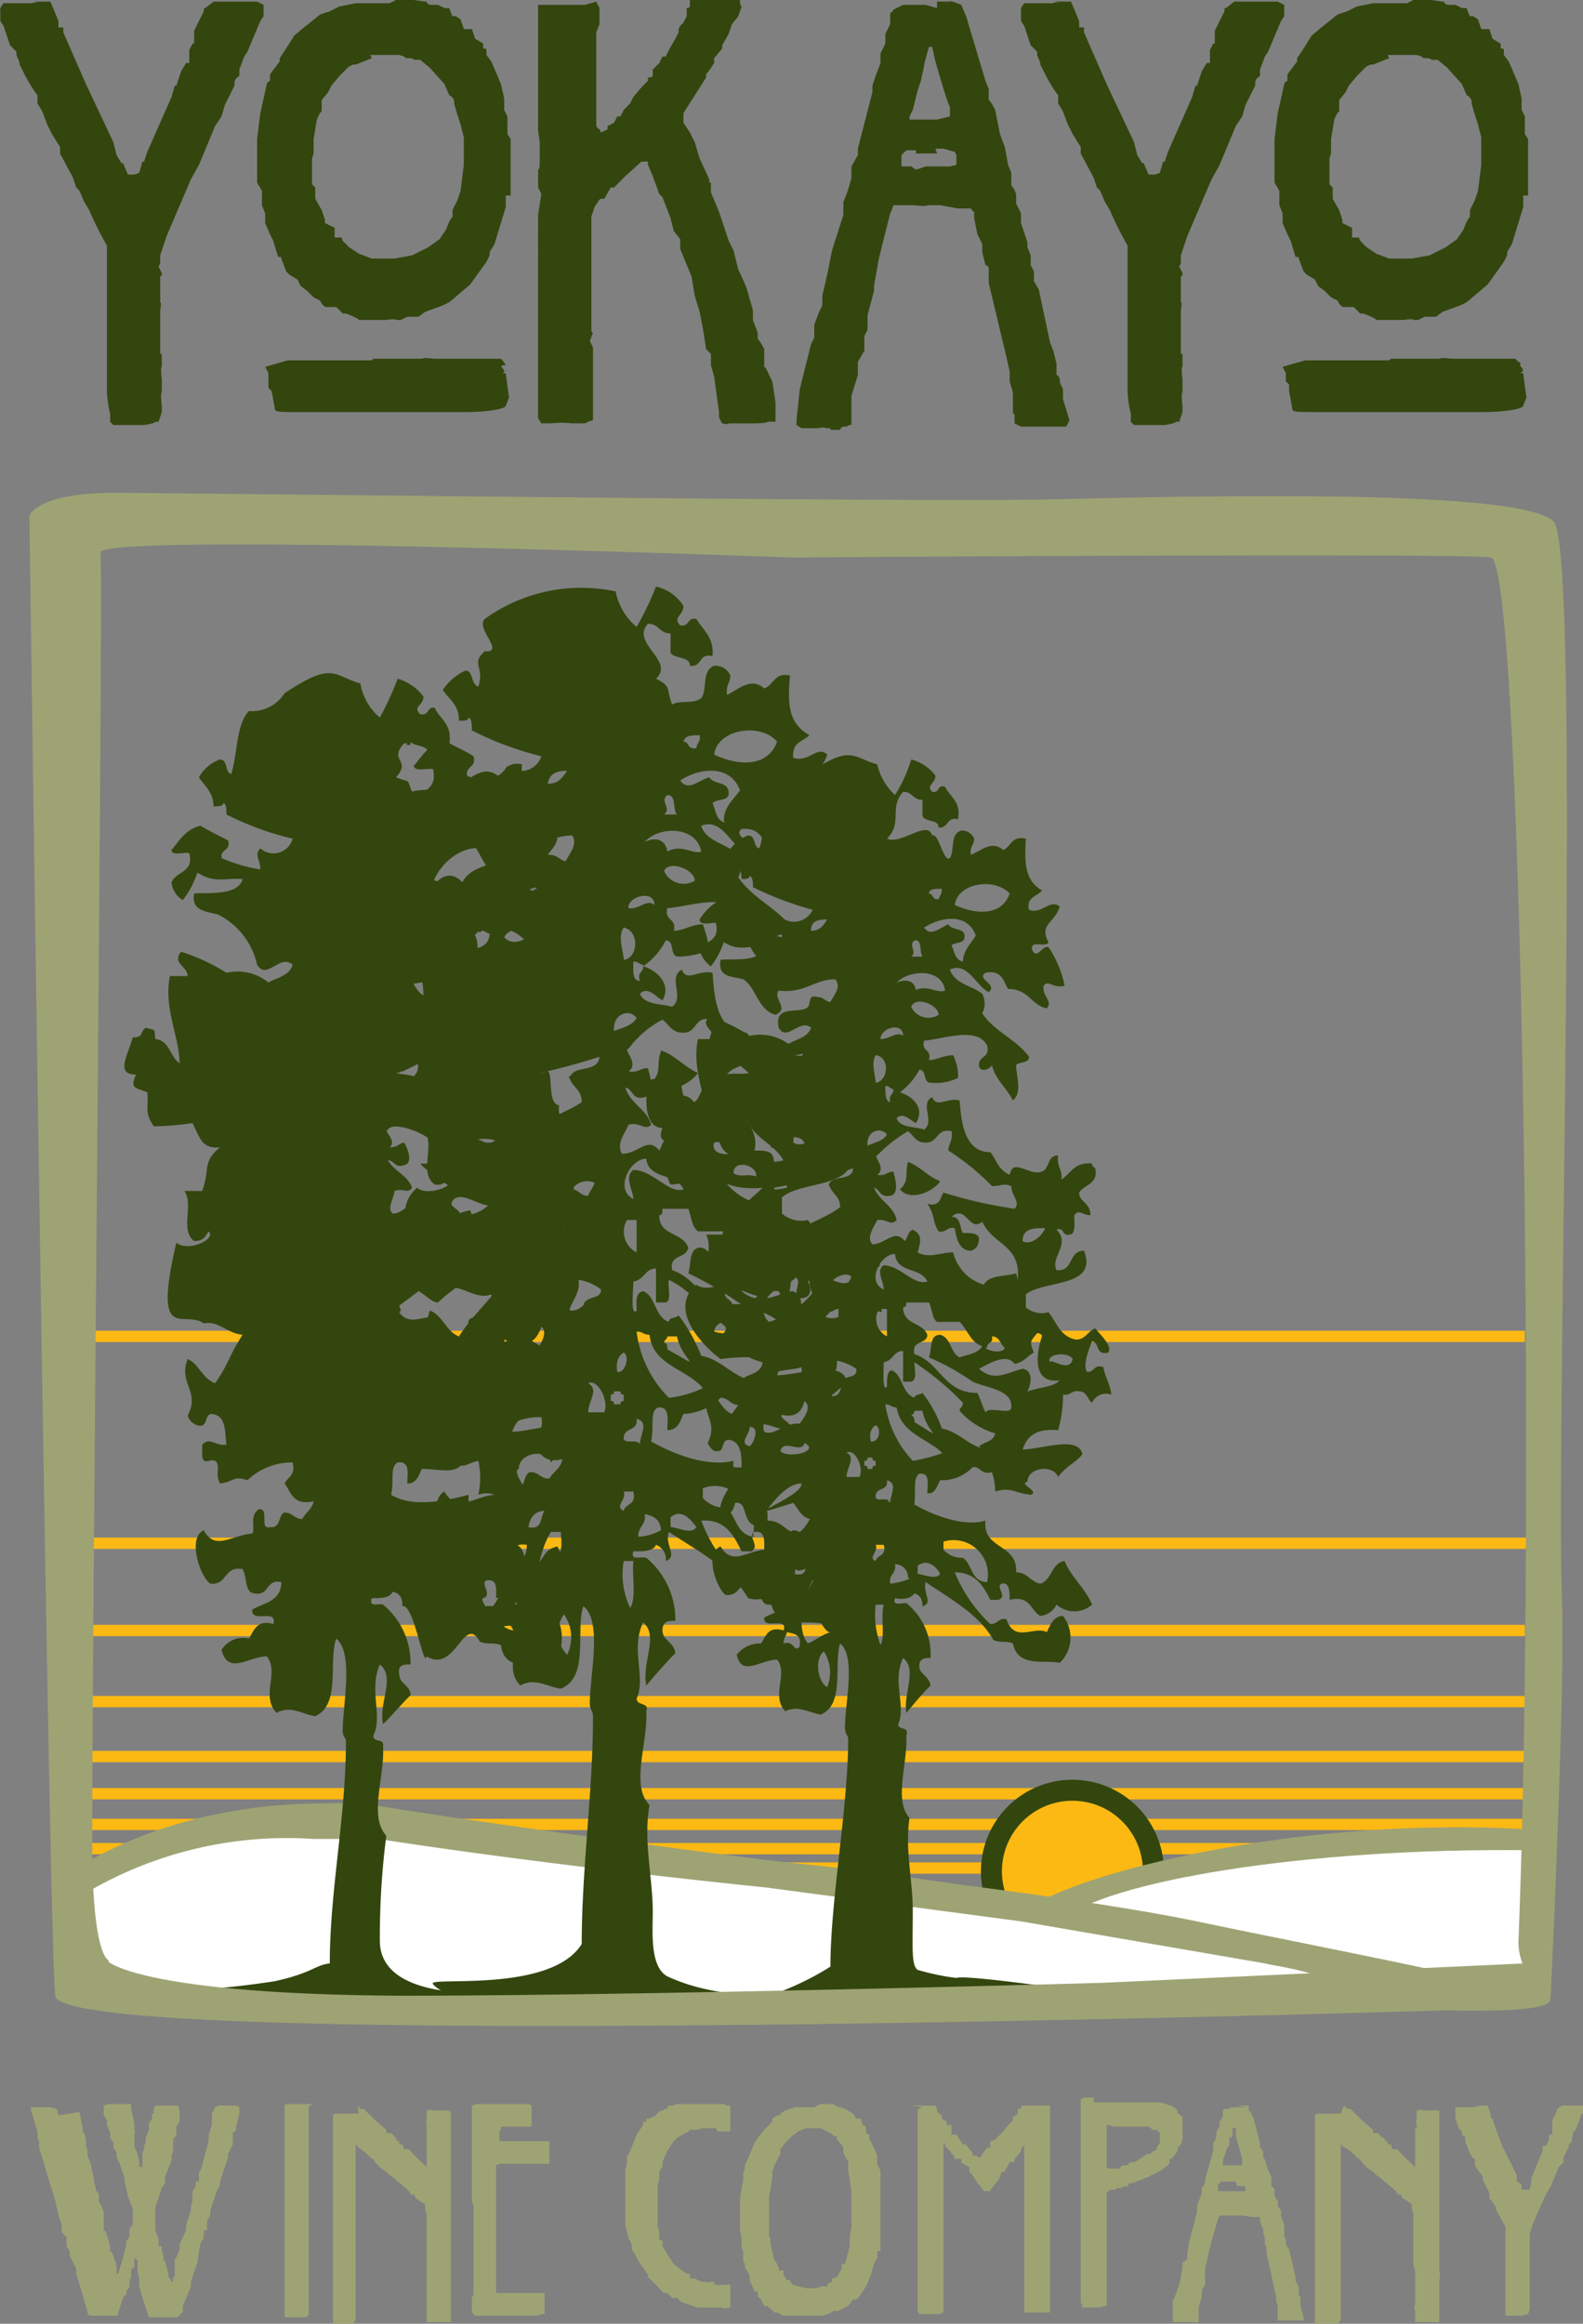 <?xml version="1.0" encoding="UTF-8"?> <svg xmlns="http://www.w3.org/2000/svg" width="98.02" height="143.8" viewBox="0 0 98.02 143.8"><rect x="0" y="0" width="98.02" height="143.8" fill="#808080" stroke="none"/><g id="YOKWC_Logo_wTrees" transform="translate(-60.18 -32.5)"><line id="Line_1" data-name="Line 1" x2="91" transform="translate(64.6 141.2)" fill="none" stroke="#fdb913" stroke-width="0.7"></line><line id="Line_2" data-name="Line 2" x2="91.3" transform="translate(63.6 148.1)" fill="none" stroke="#fdb913" stroke-width="0.7"></line><line id="Line_3" data-name="Line 3" x2="89.4" transform="translate(65.3 143.5)" fill="none" stroke="#fdb913" stroke-width="0.7"></line><line id="Line_4" data-name="Line 4" x2="91.6" transform="translate(64.7 146.9)" fill="none" stroke="#fdb913" stroke-width="0.7"></line><line id="Line_5" data-name="Line 5" x2="89.5" transform="translate(65.3 145.4)" fill="none" stroke="#fdb913" stroke-width="0.7"></line><line id="Line_6" data-name="Line 6" x2="90.9" transform="translate(65 137.8)" fill="none" stroke="#fdb913" stroke-width="0.7"></line><line id="Line_7" data-name="Line 7" x2="89.3" transform="translate(65.3 133.4)" fill="none" stroke="#fdb913" stroke-width="0.7"></line><line id="Line_8" data-name="Line 8" x2="91" transform="translate(64.8 128)" fill="none" stroke="#fdb913" stroke-width="0.7"></line><line id="Line_9" data-name="Line 9" x2="89.4" transform="translate(65.2 115.2)" fill="none" stroke="#fdb913" stroke-width="0.7"></line><g id="Group_1" data-name="Group 1"><path id="Path_1" data-name="Path 1" d="M131.6,148.3a5.176,5.176,0,0,1-5.4,5,5.015,5.015,0,1,1,5.4-5" fill="#fdb913"></path><path id="Path_2" data-name="Path 2" d="M131.6,148.3a5.176,5.176,0,0,1-5.4,5,5.015,5.015,0,1,1,5.4-5Z" fill="none" stroke="#33460e" stroke-width="1.3"></path><path id="Path_3" data-name="Path 3" d="M65.1,163.2l.2,1v.2c.1,0,.2.5.2.5h0v.4l.1.3v.3h0l.2.5.2,1v.2l.1.2v.2l.2.3v.5c.1,0,.3.6.3.6v.5h0v.6c.1,0,.2.3.2.3l.2.7v.3c.1,0,.2.3.2.3l.2.6v.2h0v.3h.1l.3-1,.2-.8v-.2l.2-.3h0v-.5h0l.2-.2v-1l-.3-.8-.2-.9v-.2l-.3-.9-.2-.4v-.3l-.2-.3v-.3l-.2-.3v-.3l-.2-.5v-.3l-.2-.3v-.6h0l.3-.1h1.4v.3l.2.9v.5c.1,0,0,.2,0,.2h0v.8c.1,0,.3.8.3.8v.2q0,.2.1.2H69v-.5h0V166h0v-.3l.1-.2v-.2l.1-.2v-.3l.2-.5v-.4l.2-.3v-.3h.1V163l.1-.2h1.4l.1.3v.4h0v.3l-.2.3v.6c-.1,0-.2.2-.2.2v.3h0v.4l-.1.3v.3l-.4,1v.4l-.2.3-.4,1.2v.3h0v.4h0v.5h0v.2l.2.6v.4h.2v.3l.1.3v.3h.1l.2.8v.2c.1,0,.2.3.2.3h.1v-.3H71V173h0v-.7c.1,0,.3-.6.3-.6v-.3l.4-.9v-.3l.1-.3.2-.6V169l.1-.3v-.6l.2-.3v-.3h.2v-.6c.1,0,.2-.4.2-.4l.2-.8h0l.2-.7v-.4l.2-.6v-.7l.2-.4h0l.2-.1h1a.367.367,0,0,1,.3.1h0v.4l-.2.8v.2l-.2.2h0v.4h0v.3l-.3.6v.2l-.5,1.5v.2l-.2.4-.4,1.2v.3l-.2.3v.6c-.1,0-.2,0-.2.1v.2h0v.2l-.2.3h0a4.331,4.331,0,0,1-.1.5h0c0,.1-.1.7-.1.7l-.4,1.2v.3l-.5,1.2v.4c-.1,0-.3.3-.3.3H69.4l-.3-.9-.3-1h0v-.5h0l-.1-.4v-.3h0v-.4l-.2-.2h0v.6c-.1,0-.2.2-.2.2v.3h0v.2c-.1,0-.1.2-.1.2v.3l-.2.3v.2c-.1,0-.2.2-.2.2l-.3.9v.2H65.8a.2.2,0,0,1-.2-.2h0c0-.1-.7-2.4-.7-2.4v-.3l-.4-.8v-.3l-.2-.3v-.6c-.1,0-.3-.3-.3-.3h0v-.4l-.2-.6h0c0-.1-.2-.9-.2-.9l-.2-.7-.2-.6-.2-.7-.4-1.3V165l-.1-.2v-.2h0v-.2l-.4-1.3v-.2h1.2l.4.1h0l.1.4Z" fill="#9ea374"></path><path id="Path_4" data-name="Path 4" d="M79.3,162.8v12.9h0c0,.1-.2.2-.2.2H78c-.1,0-.2,0-.2-.1h0v-2.4h0v-9.1h0v-.5h0v-.7h0v-.2h0c0-.1,0-.2.2-.2h1.2c.2,0,.3,0,.3.1" fill="#9ea374"></path><path id="Path_5" data-name="Path 5" d="M82.3,162.8l.2.2h.2l.7.7.7.6v.2h.3l.3.3h0a.349.349,0,0,0,.1.2h.1v.2h.2l.1.3h.3a7.636,7.636,0,0,0,.9.9l.2.2v-1h0v-1.4h0v-.3c-.1,0,0-.2,0-.2h0v-.3h0v-.3h.1c0-.1.3,0,.3,0h1a.1.1,0,0,0,.1.1v1.3h0v11.7H86.6V173h0v-3.5l-.1-.3v-.3a3.112,3.112,0,0,1-.6-.4h0a.349.349,0,0,0-.1-.2h-.2a.349.349,0,0,0-.1-.2l-.2-.2-.5-.4-.2-.2-.3-.2-.2-.2-.3-.2-.2-.2-.2-.2h0l-.1-.2h-.1l-.4-.4h0l-.4-.3h0l-.2-.2V168h0v5.7h0v2.2h0c0,.2-.1.4-.3.4H80.8v-2.7h0v-.2h0V171h0v-.3h0v-2.1h0v-1.5h0v-.8h0v-.4h0V164h0v-.5h0v-.1h0l.1-.1h1.5Z" fill="#9ea374"></path><path id="Path_6" data-name="Path 6" d="M90.5,162.7h2.4l.2.1v1.3H91.2a.367.367,0,0,1-.1.3v.6h3.1v1h0v.4H91.1l-.2.1v3.6h0v.3h0v.3h0v1.5h0v.6h0v.1h0v1.5h3v.7h0v.6h-.2c0,.1-.5.1-.5.1H89.6l-.2-.2v-.4h0v-.5l.1-.2h0v-2.9h0v-.5h0v-1.8h0V169h0l-.1-.3v-3.1h0v-.2h0v-.3h0v-2.3l.3-.1H90" fill="#9ea374"></path><path id="Path_7" data-name="Path 7" d="M105.2,162.8h.2v1.6h-.8a.349.349,0,0,0-.1-.2h-.8l-.4.1h-.4c0,.1-.3.2-.3.2l-.5.3-.2.2-.4.6-.3.7v.3l-.2.3v.5l-.1.3v.2h0v.2h0V170h0v.3l.1.3v.5c.1,0,.2,0,.2.2h0v.2l.3.5.4.6.5.4.3.2h.2v.3h.3l.4.2h.3c0,.1.2,0,.2,0h.3c0,.2.1.2.2.2h.6c0-.1.2,0,.2,0h0v1.4h-.2c0,.1-.3,0-.3,0h-1.5l-.9-.3h0l-.2-.1-.2-.2h-.3l-.3-.3h-.2c-.1,0-.2-.2-.2-.2h0l-.6-.6-.2-.2v-.2a.1.1,0,0,1-.1-.1h0l-.3-.4-.2-.3-.2-.4-.2-.3v-.3l-.2-.4-.2-.8v-2.1h0v-1.3l.1-.4v-.5c.1,0,.2-.3.2-.3l.4-1,.4-.6v-.2h.2v-.2h.3v-.1h.2c0-.1.4-.4.4-.4h.2V163h.2c0-.2.1-.2.2-.2h.1l.3-.1H105Z" fill="#9ea374"></path><path id="Path_8" data-name="Path 8" d="M111,162.7h.8c0,.1.4.2.4.2h0l.3.1.5.3.2.3h.3a2.268,2.268,0,0,0,.1.4.215.215,0,0,1,.2.2h0v.3h0l.2.1v.3c.1,0,.5,1,.5,1v.6c.1,0,.2.4.2.4v.6h0v1h0v3.3h-.2v.5c-.1,0-.2.3-.2.3l-.2.7-.3.7-.2.3h0l-.2.3-.2.2H113l-.3.4-.6.3h-.3c0,.1-.7.3-.7.3h-2.5c0-.1-.3-.2-.3-.2h-.2c0-.1-.2-.2-.2-.2l-.2-.2h-.2l-.2-.4h0l-.2-.2v-.3h-.2l-.3-.7v-.3l-.3-.5v-.2l-.1-.2h0v-.6l-.1-.2h0V171l-.1-.5v-2l.2-1.1V167l.1-.3v-.2l.4-.9.2-.5.2-.3.4-.5.2-.2.1-.1h0l.2-.2v-.2l.3-.2h.2v-.1l.3-.2.6-.2h1.2Zm-.5,1.5h-.4l-.5.2-.4.3-.2.2h0l-.1.1-.4.5v.3a5.36,5.36,0,0,0-.5,1.1v.3l-.2,1.3v2.4c.1,0,.1.5.1.5l.2.9.2.3h0a.349.349,0,0,0,.1.2h0v.2h.3v.3l.2.3h.2c0,.1.2.3.2.3h0l.8.2h.6l.3-.1h.1c0-.1.2,0,.2,0h.1v-.1h0c0-.1.3-.2.3-.2v-.2a1.007,1.007,0,0,0,.3-.1l.3-.5v-.3h.2l.3-1.1v-.7l.1-.4v-2.3l-.2-1.3v-.6c-.1,0-.3-.5-.3-.5v-.3l-.2-.3-.2-.2v-.2h-.2c0-.1-.1-.1-.2-.2l-.6-.3h-.9" fill="#9ea374"></path><path id="Path_9" data-name="Path 9" d="M116.6,162.8h1.5l.1.2v.2l.3.2v.2l.3.2v.2h.3v.3h0v.3h.3l.4.6h.2l.2.3.2.2v.2h.3c0,.1,0,.1.2.1h0l.1-.2.3-.4h.2V165a1.007,1.007,0,0,0,.3-.1l.2-.2.2-.2.5-.6.2-.2v-.2c.1,0,.3-.2.3-.2h0V163h.2v-.2h1.8v1.1h0v1h0v.1h0v.3h0v3.1h0v2.1h0v5.1h-1.6v-4.1h0v-1.8h0V167h0v-1.7h-.1a.349.349,0,0,1-.1.2h0v.1h0l-.2.3h0l-.2.2v.2h-.3a2.186,2.186,0,0,1-.3.5h0v.1h-.2a2.566,2.566,0,0,1-.2.5l-.4.5h0l-.1.1v.1h-.4l-.2-.3-.2-.2-.3-.5-.2-.2v-.3a2.186,2.186,0,0,1-.5-.3v-.2h-.4c0-.1,0-.2-.1-.2v-.1h-.1c0-.1-.2-.3-.2-.3l-.2-.2h0v-.2h0l-.1.1h0v.6h0v1.6h0v1.3h0v.4h0v6.5a.31.31,0,0,0-.2.1h-1.3l-.1-.2h0v-1.6h0v-1h0v-1.1h0v-.2h0v-1.8h0V168h0v-5h.1l.2-.1h0Z" fill="#9ea374"></path><path id="Path_10" data-name="Path 10" d="M127.9,162.6H132l.7.2.3.2h0a.1.1,0,0,0,.1.1v.2c.1,0,.3.2.3.2v.2h0v.6h0v.6l-.1.3-.2.2h0v.2l-.2.3-.2.2h-.1v.3l-.5.4-.8.4-1,.4h-.2l-.1.2h-.3v.1h-.4v.1h-.4l-.2.2v.7h0V173h0v2.2h-.2c0,.1-.7.1-.7.1h-.6v-.2c-.1,0-.1-.2-.1-.2v-8.8h0v-1.6h0v-2.1h.1a.1.1,0,0,1,.1-.1h.6Zm1,1.4h-.2v2.6h0c0,.1.3.1.3.1h.5s0-.1.2-.2h.3c0-.1,0-.1.2-.2h.2l.2-.1.3-.2.3-.2h.2l.2-.2c.1,0,.2,0,.2-.2h0l.2-.3v-.6l-.2-.2h-.3c0-.1-.2-.2-.2-.2h-2.2" fill="#9ea374"></path><path id="Path_11" data-name="Path 11" d="M136.7,162.8h.8v.3c.1,0,.3.5.3.5l.4,1.5v.3c.1,0,.2.3.2.3v.3c.1,0,.3.8.3.8l.2.4v.6c.1,0,.2.2.2.2v.4l.2.3v.3l.2.3v.3l.2.6h0v.7l.1.2v.3l.2.3.4,1.7v.3c.1,0,.2.4.2.4v.4a.1.1,0,0,0,.1.1v.6l.2.7v.2h-1.6v-.3h0v-.6l-.1-.3v-.3l-.1-.4-.5-2.3v-.3a.31.31,0,0,0-.1-.2V171l-.1-.3v-.3c-.1,0-.2-.5-.2-.5v-.2h-.5l-.6-.1h-1.4l-.1.2-.4,1.4-.2.8h0c0,.1-.2.9-.2.9h0v1l-.2.3v.4l-.2.7v.9h-1.6v-1.3a7.837,7.837,0,0,0,.5-1.4v-.2l.1-.4v-.4c.1,0,.3-.2.3-.2V172l.1-.7.2-.8.3-1.1V169l.3-.8v-.3l.2-.3v-.2l.5-1.8h0v-.5c.1,0,.2-.4.2-.4v-.3l.2-.3v-.3l.2-.3v-.4l.1-.1h.3c0-.1.4-.1.4-.1h.7Zm0,4.7h-.9l-.2.2v.4h1.7v-.3H137c0-.1-.2,0-.2,0Zm-.4-2.7v.5c-.1,0-.2.3-.2.3l-.2.6v.3h1.2v-.4l-.4-1.4v-.5h-.2v.5Z" fill="#9ea374"></path><path id="Path_12" data-name="Path 12" d="M143.4,162.8l.2.2h.2l.7.7.7.6v.2h.3l.3.3h.1a.349.349,0,0,0,.1.2h.1v.2h.2l.1.3h.3a7.636,7.636,0,0,0,.9.9l.2.2v-1h0v-1.4h.1v-.3c-.1,0,0-.2,0-.2h0v-.3h0v-.3h.1c0-.1.3,0,.3,0h1v1.4h0v8.6c.1,0,0,.5,0,.5v2.6h-1.5v-.8c-.1,0,0-.3,0-.3V173h0l-.1-.3v-3.2l-.1-.3v-.3l-.6-.4h0a.349.349,0,0,0-.1-.2h-.2a.349.349,0,0,0-.1-.2l-.2-.2-.5-.4-.2-.2-.3-.2-.2-.2-.3-.2-.2-.2-.2-.2h0l-.1-.2h-.1l-.4-.4h0l-.4-.3h-.1l-.2-.2V168h0v5.7h0v2.2h0c0,.2-.1.4-.3.4h-1.3v-2.7h0v-.2h0V171h0v-.3h0v-2.1h0v-1.5h0v-.8h0v-.4h0V164h0v-.5h0v-.1h0l.1-.1h1.5Z" fill="#9ea374"></path><path id="Path_13" data-name="Path 13" d="M151.8,162.8h.5l.2.6v.2h.1a9.439,9.439,0,0,0,.3.9l.3.8.9,1.8v.4c.1,0,.3.2.3.2h0v.3h.5a2.268,2.268,0,0,1,.1-.4h0v-.3l.7-1.7v-.3h.2l.2-.4v-.3h.2v-.5h0v-.4l.3-.6h0V163l.3-.2h1.3v.3h0v.2h-.1c0,.1-.4,1.1-.4,1.1h-.1a4.331,4.331,0,0,1-.1.5v.2c-.1,0-.2.1-.2.3l-.3.6v.3l-.3.3-.5,1.2-.3.5-.8,1.8-.2.6v.6h0v2.4h0v1.7l-.1.3h0l-.4.1h-1v-2.9h0v-2.6l-.6-1.1V169c-.1,0-.3-.4-.3-.4h-.1v-.4l-.4-.8v-.2l-.3-.4h0l-.2-.3v-.4c-.1,0-.3-.3-.3-.3h0a6.89,6.89,0,0,0-.3-.8v-.3c-.2,0-.2-.2-.2-.3h0l-.2-.2-.2-.6h0v-.7h1.1Z" fill="#9ea374"></path><path id="Path_14" data-name="Path 14" d="M97.1,32.6l.2.4v1l-.2.5v5.7a.32.32,0,0,0,.2.3l.1.2.4-.2v-.2l.4-.2.2-.4h.2l.2-.4.4-.4.2-.4.5-.6.4-.4v-.2a.367.367,0,0,0,.3-.1v-.4l.4-.4.2-.4h.2a10.908,10.908,0,0,1,.6-1.1l.2-.4v-.2h0l.1-.2.2-.2.2-.4V33c.1,0,.2,0,.2-.2v-.3H106c0,.2,0,.3.1.4l-.2.6-.4.5-.2.6-.4.7v.2l-.5.6v.3l-.4.6h0s-.1,0-.1.2v.1l-1.4,2.2v.6l.4.6.3.6.3,1,.6,1.3v.2h.1v.6l.5,1.2.6,1.8.3.6.3,1.2.2.4.3.7.4,1.4v.6l.3.8v.4c.1,0,.4.6.4.6v1.1c.1,0,.3.5.3.5l.2.4.2,1.3v1.2h-.5c0,.1-.9.1-.9.1h-1.5c0,.1-.4,0-.4,0a1.466,1.466,0,0,1-.2-.4V58l-.3-2.2-.2-.7v-.7l-.3-.3-.2-1.3-.2-1-.3-1-.2-1.2-.5-1.2-.2-.5v-.6l-.4-.5-.2-.8-.5-1.3-.2-.2-.4-1.1-.3-.7v-.2h-.4l-1,.9-.7.7H98l-.4.7h-.1c-.1,0-.2,0-.3.2l-.2.3-.2.6v7s0,.2.1.2l-.2.5.2.4v4.5a2.567,2.567,0,0,0-.5.2h-.8a5.652,5.652,0,0,0-1.3,0h-.6l-.2-.3V45.8l.2-1.3-.2-.4V43c.1,0,.1-.4.1-.4V41.3h0l-.1-.7V40h0V38.4h0V36.6h0V34.3h0V32.8h2.9Z" fill="#33460e"></path><path id="Path_15" data-name="Path 15" d="M62.3,32.6h1l.5,1.2v.4h.3v.3l.7,1.6.7,1.6,1.7,3.6.2.8.3.5h.1l.3.7h.4l.3-.1.2-.7h.1l.2-.6,1.5-3.4.2-.7h.1l.3-.9.3-.5h.2v-.8l.2-.4h.1v-.8l.6-1.2h0c0-.2,0-.2.1-.2l.5-.4h2.7l.4.2v.4h0v.3l-.2.3-.8,1.9-.2.3-.3.8v.4c-.3.2-.3.3-.3.6L74.1,39l-.2.7-.4.6-1,2.4-.5.9-1.5,3.5-.4,1.2v.5L70,49l.2.4h0c0,.1,0,.2-.1.2v1.6c.1,0,0,.5,0,.5v2.7h.1v.8c-.1,0,0,.8,0,.8v.8c-.1,0,0,.8,0,.8V58l-.2.6h-.2c0,.1-.7.2-.7.2H67.2l-.2-.2v-.5a6.753,6.753,0,0,1-.2-1.4V52.8h0V47.7a22.56,22.56,0,0,1-1.1-2.2l-.3-.5-.3-.7-.2-.2-.2-.6L63.9,42v-.4l-.5-.8h0l-.3-.6-.3-.8-.3-.5h0v-.5a9.13,9.13,0,0,1-.8-1.3l-.3-.6c0-.2-.1-.3-.2-.6v-.2l-.4-.4-.4-1.2-.2-.3h0v-.7c-.1,0,.2-.4.2-.4h1.8c0-.1.4,0,.4,0Z" fill="#33460e"></path><path id="Path_16" data-name="Path 16" d="M84.7,32.5h1.1l.7.1h.1c0,.1.1.2.3.2h.4l.4.2H88a2.567,2.567,0,0,0,.2.5h.2l.3.2.2.6h.5l.2.6.5.3v.3c.1,0,.2,0,.2.1v.3l.3.4h0l.6,1.4.2.9v.7l.2.4v1.1l.2.3v3.5h-.3v.7l-.7,2.3-.3.5h0v.2l-.2.4h0l-1,1.4L88,51.2l-.4.2-1.1.4-.4.3h-.7l-.4.2h-.3c0-.1-.6,0-.6,0H82.4c0-.1-.8-.4-.8-.4h-.2l-.4-.4h-.5c-.2,0-.3,0-.5-.4l-.4-.2-.4-.4-.4-.3-.2-.4-.5-.3-.2-.2-.3-.8c0-.1,0-.1-.2-.1h0l-.3-1-.2-.4-.3-.7v-.6l-.2-.5v-.9l-.3-.5v-.7h0v-2l.2-1.6.4-1.8s0-.1.2-.2h0v-.4l.6-.8v-.2l.4-.6.5-.8.6-.5,1-.8.6-.2.6-.3,1-.2h2.1Zm-1.5,3.6-1,.4H82a.349.349,0,0,1-.2.1l-.6.6-.5.6-.2.4-.4.5v.7c-.1,0-.3.5-.3.5l-.2,1.2V42l-.1.3v1.6l.2.2v.7l.4.7.2.6v.2l.6.3v.6h.4c0-.1.1.2.1.2l.4.4.6.4.8.3h1.4l1.1-.2,1-.5.7-.5.4-.6.2-.5.2-.3v-.4l.3-.6.2-.6.2-1.6V41l-.2-.8-.2-.6-.2-.7a.462.462,0,0,0-.3-.5l-.3-.7-.9-1-.6-.5h-.4c0-.1-.3-.1-.3-.1h-.2c0-.1-.4-.2-.4-.2H83.1Z" fill="#33460e"></path><path id="Path_17" data-name="Path 17" d="M83.3,54.7h3c.2-.1.5,0,.9,0h4a1.727,1.727,0,0,1,.3.4c-.7,0,.2.3-.2.5h.2c0,.1.2,1.5.2,1.5l-.2.5c0,.2-1.1.4-2.5.4H78.6c-1.1,0-1.4,0-1.4-.2L77,56.7l-.2-.2v-.9l-.2-.4,1.4-.4h5.2Z" fill="#33460e"></path><path id="Path_18" data-name="Path 18" d="M147.7,32.5h1.1l.7.1h.1c0,.1.1.2.3.2h.4l.4.2h.3a2.567,2.567,0,0,0,.2.5h.2l.3.2.2.6h.5l.2.6.5.3v.3c.1,0,.2,0,.2.1v.3l.3.4h0l.6,1.4.2.9v.7l.2.4v1.1l.2.3v3.5h-.3v.7l-.7,2.3-.3.5h0v.2l-.2.4h0l-1,1.4L151,51.2l-.4.2-1.1.4-.4.3h-.7l-.4.2h-.3c0-.1-.6,0-.6,0h-1.7c0-.1-.8-.4-.8-.4h-.2l-.4-.4h-.5c-.2,0-.3,0-.5-.4l-.4-.2-.4-.4-.4-.3-.2-.4-.5-.3-.2-.2-.3-.8c0-.1,0-.1-.2-.1h0l-.3-1-.2-.4-.3-.7v-.6l-.2-.5v-.9l-.3-.5v-.7h0v-2l.2-1.6.4-1.8s0-.1.2-.2h0v-.4l.6-.8v-.2l.4-.6.5-.8.6-.5,1-.8.6-.2.6-.3,1-.2h2.1Zm-1.5,3.6-1,.4H145a.349.349,0,0,1-.2.1l-.6.6-.5.6-.2.4-.4.5v.7c-.1,0-.3.5-.3.5l-.2,1.2V42l-.1.3v1.6l.2.2v.7l.4.7.2.6v.2l.6.3v.6h.4c0-.1.1.2.1.2l.4.4.6.4.8.3h1.4l1.1-.2,1-.5.7-.5.4-.6.2-.5.2-.3v-.4l.3-.6.2-.6.2-1.6V41l-.2-.8-.2-.6-.2-.7a.462.462,0,0,0-.3-.5l-.3-.7-.9-1-.6-.5h-.4c0-.1-.3-.1-.3-.1h-.2c0-.1-.4-.2-.4-.2h-1.8Z" fill="#33460e"></path><path id="Path_19" data-name="Path 19" d="M146.3,54.7h3c.2-.1.5,0,.9,0H154l.2.2c.2,0,.1.2.1.2,0,.1.4.3,0,.5h.2c0,.1.2,1.5.2,1.5l-.2.5c0,.2-1.1.4-2.5.4H141.6c-1.1,0-1.4,0-1.4-.2l-.2-1.1v-.4l-.2-.2v-.5l-.2-.4,1.4-.4h5.2Z" fill="#33460e"></path><path id="Path_20" data-name="Path 20" d="M125.5,32.6h1l.5,1.2v.4h.3v.3l.7,1.6.7,1.6,1.7,3.6.2.8.3.5h.1l.3.7h.4l.3-.1.2-.7h.1l.2-.6,1.5-3.4.2-.7h.1l.3-.9.3-.5h.2v-.8l.2-.4h.1v-.8l.6-1.2h0c0-.2,0-.2.1-.2l.5-.4h2.7l.4.2v.4h0v.3l-.2.3-.8,1.9-.2.3-.3.8v.4c-.3.2-.3.3-.3.6l-.6,1.2-.2.7-.4.6-1,2.4-.5.9-1.5,3.5-.4,1.2v.5l-.1.2.2.4h0c0,.1,0,.2-.1.2v1.6c.1,0,0,.5,0,.5v2.7h.1v.8c-.1,0,0,.8,0,.8v.8c-.1,0,0,.8,0,.8V58l-.2.6H133c0,.1-.7.2-.7.2h-1.9l-.2-.2v-.5a6.752,6.752,0,0,1-.2-1.4V52.8h0V47.7a22.558,22.558,0,0,1-1.1-2.2l-.3-.5-.3-.7-.2-.2-.2-.6-.8-1.5v-.4l-.5-.8h0l-.3-.6-.3-.8-.3-.5h0v-.5a9.13,9.13,0,0,1-.8-1.3l-.3-.6c0-.2-.1-.3-.2-.6v-.2l-.4-.4-.4-1.2-.2-.3h0v-.7c-.1,0,.2-.4.2-.4h1.8c0-.1.4,0,.4,0Z" fill="#33460e"></path><path id="Path_21" data-name="Path 21" d="M118.2,32.6h.8c0-.1.7.2.7.2l.3.7.3,1,.9,3,.2.5v.7c.1,0,.4.6.4.6l.3,1.5.3.8.2,1.1.2.5V44c.1,0,.3.5.3.5v.6l.3.6v.6l.4,1.2v.3l.2.5v.6l.2.4v.6l.3.5.7,3.3.2.5.2.8v.7c.1,0,.2.2.2.3,0,.3.2.5.2.6v.6l.4,1.3-.2.4h-2.8l-.4-.2h0v-.6h-.1V56.8l-.2-.7v-.6l-.2-.9L121.4,50v-.8c0-.2,0-.2-.2-.3l-.2-.8v-.5l-.3-.6-.2-1v-.4c-.1,0-.2-.2-.2-.2h-.8l-1.1-.2h-.8c0,.1-.8,0-.8,0h-1.3a2.567,2.567,0,0,1-.2.5l-.7,2.8-.3,1.7v.3l-.4,1.5h0v.9l-.2.4v.9l-.4.7v.8l-.4,1.3v1.8a.367.367,0,0,0-.3.1c-.3,0-.3,0-.4.2h-.6V59h-.3c0-.1-.5,0-.5,0h-1l-.3-.2v-.3l.2-1.9.7-2.8.2-.4v-.8l.3-.8.2-.4v-.6l.3-1.3.3-1.5.7-2.2V45a8.8,8.8,0,0,0,.5-1.5v-.7l.4-.7v-.4l.9-3.5v-.4l.2-.6.3-.8v-.6l.3-.6v-.6l.3-.6v-.7c.1,0,.2-.2.2-.2l.6-.3h1.4l.7.2Zm-.8,4-.2.9-.2.6-.3,1.2-.2.4v.2h1.7l.8-.2v-.6c-.1,0-.9-2.8-.9-2.8l-.2-.9h-.2l-.3,1.1Zm.8,5.4h-1.3v-.2h-.6l-.3.3v.7h.6l.3.2.6-.2H119l.4-.1v-.6l-.1-.2-.7-.2h-.5Z" fill="#33460e"></path><path id="Path_22" data-name="Path 22" d="M143,155.8s-1.4-1.7-7.5-3-8.8-1.9-8.8-1.9,1.8-2.3,8.8-3.4c7.1-1.1,19.9-1.3,19.9-1.3v-3.1l.3,8.6.2,4H143.1Z" fill="#fff"></path><path id="Path_23" data-name="Path 23" d="M110.1,149.5Zm13.7,1.9c-2.2-1.3,13.7-6.7,30.9-5.7l.4,1.3c-14.3-.2-26.6,2-29.1,4.3l-2.2.2Z" fill="#9ea374"></path><path id="Path_24" data-name="Path 24" d="M64.3,156.3v-7.8c.7-.4,6.2-4.4,16-4.4a19.806,19.806,0,0,1,4.2.3c11,1.7,23.2,3.2,23.1,3.2l5.5.6,7.1,1s8.8,1.1,14.1,2.2c4.7,1,17.1,3.4,18.3,3.9l-8.2-.3c.5.2,1,.4,1,.9,0,.4-3.3.9-4.1,1H138c0,.1-73.8-.6-73.8-.6Z" fill="#9ea374"></path><path id="Path_25" data-name="Path 25" d="M66.2,155.8l72,.4a13.644,13.644,0,0,0,2.4-.2c.7,0,1.5-.2,2.1-.2.3-1.2-3.5-1.6-4.2-1.8l-15.1-2.6-15.8-2.1s-13-1.3-24-3h-4a24.481,24.481,0,0,0-14.2,3.4l.8,5.4v.7Z" fill="#fff"></path><path id="Path_26" data-name="Path 26" d="M91.6,156.8c-2.7,0-4.9-1.5-4.6-1.6.5-.3,7.4.5,9.2-2.4,0-4.7.7-9.4.7-14.1,0-.3-.2-.4-.2-.8,0-1.7.8-5.1-.4-6-.5,1.5.4,4.4-1.4,5.1-.8-.1-1.6-.7-2.5-.2-1.1-1.1.2-2.6-.6-3.7-1.2,0-2.6,1.2-2.9-.4a1.95,1.95,0,0,1,1.8-.8c.4-.5.5-1.2,1.6-1,.3-1.1-1.5,0-1.4-1,.8-.4,1.9-.5,1.9-1.8-1.1-.2-.8.9-1.8.8-.6-.1-.5-1.1-.8-1.6-1.3-.3-1,1.1-2.1,1-.7-.5-1.4-3-.4-3.5.8,1.4,1.8.3,3.1.2.2-.3-.2-1.2.4-1.6.8-.1,0,1.3.8,1.2.8.1.5-.8,1-1,.6,0,.6.4,1.2.4.2-.4.7-.6.8-1.2-1.3.3-1.5-.6-1.9-1.2.2-.5.8-.5.6-1.4a3.735,3.735,0,0,0-2.9,1.2c-.9-.3-.9.1-1.8.2-.3-.6,0-1-.2-1.4-.3-.4-.8.3-1-.4V119c.5-.5.8.1,1.6,0-.1-.9,0-1.9-1-1.9-.5,0-.2.9-1,.8a.9.9,0,0,1-.6-.6c.8-1.6-.6-2.1,0-3.7.8.3,1,1.3,1.8,1.6.9-1.4,2.2-2.5,3.1-3.9a16.957,16.957,0,0,0-3.9,0c-1.2-.9-3.8-3.5-1.8-5.3.7.6,2.7-.2,2.1-.8-.2.3-.4.7-1,.6-1-.7,0-2.3-.6-3.3h1.2c.6-1.5,1.8-2.3,2.9-3.3-1.1.1-3,0-3.5-1.2-1.2.2-1.8,1-3.1,1-.6-.9.3-1.9.2-2.9-.7-.3-1.1-.2-.8-1.2-1.4,0-1.3-2.4-1-3.5.7,0,1.1-.5,1.6-.8.7.2.6,1.2.8,1.9.9.1.9,1.2,1.6,1.6,0-1.7-1.1-3.6-.6-5.7H87c0-.7-1-.9-.4-1.6a12.988,12.988,0,0,1,2.9,1.4,3.524,3.524,0,0,1,2.7.6c.5-.4,1.4-.4,1.6-1.2-.8-.7-1.7,1.1-2.3,0-.3-1.6,1.2-1,1.9-1.4.5-.3,0-1.1.8-.8.5,0,.6.3,1,.4.2-.4.8-1.1.4-1.6-1.5,0-2.2,1.1-4.1.8-.5.5.8,1.3-.2,1.8C90,86.5,90,84.9,89,84.3c-.8-.2-1.8-.2-1.6-1.4.7-.1,2.9.2,3.1-1-1.1-.1-1.8.3-2.9-.4a5.244,5.244,0,0,1-1,1.8,1.742,1.742,0,0,1-.8-1.2c.3-.7,1.5-.6,1.2-2-.3-.1-1.1.2-1.2-.2.5-.6,1-1.4,1.9-1.6.6.4,1.2.6,1.8,1,.2.7-.5.6-.4,1.2a10.434,10.434,0,0,0,2.5.8c0-.6-.4-.9,0-1.4a1.315,1.315,0,0,0,2.1-.6,20.058,20.058,0,0,1-4.3-1.6c0-.3,0-.7-.2-.8,0,.2-.3.2-.6.2,0-1-.6-1.3-1-1.9A3.325,3.325,0,0,1,89,74c.5,0,.3.8.8,1,.4-1.3-.5-1.4.4-2.2,1.3.1-.6-1.4,0-2a10.206,10.206,0,0,1,8.1-1.7,3.842,3.842,0,0,0,1.3,2.2,19.233,19.233,0,0,0,1.2-2.5,2.691,2.691,0,0,1,1.7,1.2c0,.6-.7.7-.2,1.2.6.1.4-.5,1-.4.4.7,1.1,1.1,1,2.3-.9-.2-.6.7-1.4.6,0-.6-.9-.4-1.2-.8V71.7c-.7,0-.7-.6-1.4-.6-1.1,1.2,1.7,2.3.5,3.4,1,.5.6.6,1,1.6.5-.3,1.3,0,1.8-.4.4-.5,0-1.7.8-2a1,1,0,0,1,1,.6c0,.5-.3.6-.2,1.2.8-.4,1.5-1.1,2.3-.4.6-.2.6-1,1.6-.8-.2,2,0,3,1.2,3.7-.4.4-1.1.4-1,1.4,1,.3,1.5-.8,2.1-.2-.3,1.1-1.5,1.3-.8,2.5-.1.4-1.3-.2-1.2.6.4.7.7-.3,1.2-.2a9.588,9.588,0,0,1,1.2,2.7c-.8.2-1.1-.4-1.6,0-.1.8.7,1,.2,1.6-1.2-.2-1.3-1.4-2.7-1.4-.3-.6-.5-1.3-1.6-1.2-.6.5,1,.8.2,1.4-.9-.4-1.4-2.1-2.7-1.6.3,1,1.6,1.1,2.3,1.8a1.708,1.708,0,0,1,0,1.4c.9,1.3,2.4,1.9,3.3,3.1,0,.5-.7.3-1,.6,0,.8.5,2-.2,2.5-.5-.9-1.3-1.4-1.6-2.5-.2.4-.9.6-1,0,0-.7.8-.5.6-1.4-.7-1.4-3.1-.5-4.5-.4-.2.8.6.6.4,1.4.6,0,1.1-.4,1.8-.4a7.491,7.491,0,0,1,.4,1.6,5.33,5.33,0,0,1-1.9.4c-.6,0-.2-1-.8-1a4.281,4.281,0,0,1-1.4,1.6c.8.2,1.8,1.1,1.2,2.1-.4-.2-.9-.9-1.4-.4.3.7,1.3.6,2,.8.8-.6-.3-1.8.6-2.3.3.8,1,0,1.9.2.1,1.3.2,3.7,2.1,3.7.4.5.6,1.3,1.4,1.6.2-1.3,1.3.1,2.3-.2.6-.2.4-1.2,1.2-1.2-.2.8.3,1,.2,1.8.7-.4.9-1.3,2.1-1.2,0,.2.2.2.2.4.2,1.2-.8,1.2-1.2,1.8,0,.7.8.7.8,1.6-.6,0-.8-.4-1.2,0,0,.6.2,1.3-.4,1.4s-.4-.5-1-.4c1,1-.5,1.9,0,2.9,1.2.1.9-1.3,1.9-1.4,1,2.6-2.9,2-4.1,3.1v1a1.826,1.826,0,0,0,1.6.4c.6.7.9,1.7,2,1.9.7,0,.8-.6,1.4-.8.4.4,1.3,1.3,1,1.8-.9.2-.6-.7-1.2-.8-.2.6-.7,1.7-.4,2.1.6,0,.4-.6,1.2-.4a13.893,13.893,0,0,1,.6,1.9,1.164,1.164,0,0,0-1.4.6c-.4-.2-.3-.9-1-.8-.6-.1-.6.3-1.2.2-.2.8,0,1.9-.4,2.5-1.4-.1-2.2.4-2.5,1.4,1.3,0,4.1-1,4.3.4-.5.6-1.2,1-1.8,1.6-.3-.9-2.1-.7-2.1.4-.6.2,1,.7.2,1-1.1-.2-1.3-.6-2.5-.2a3.178,3.178,0,0,0-.2-1.4c-.8.2-.8-.4-1.4-.4a3.5,3.5,0,0,1-2.3,1c-.2.4-.3,1-1,1,0-.6.2-1.5-.6-1.4-.5.3-.2,1.1-.4,2.1,1.4.8,3.5,1.6,5.1,1.2-.2,2.1,2.3,1.6,2.1,3.7.9,0,1,.6,1.8.8.8-.3.8-1.5,1.8-1.6.5,1.2,1.5,1.9,2,3.1a1.96,1.96,0,0,1-2.5,0,1.549,1.549,0,0,1-1.2.8c-.7-.4-.7-1.5-2.1-1.2,0-.6.1-1.3-.6-1.2-.5.2.4.9-.2,1.2h-.6c-.5-1-1-2-2.5-1.9a9.7,9.7,0,0,0,2.5,3.7c.6,0,.6-.4,1.2-.4.6,1.7,2,.5,2.9,1,.3-.5.5-1.1,1.2-1.2.8.5.7,2.8-.2,3.3-1.1-.3-3,.4-3.3-1.4-.7-.3-.7,0-1.4-.2-1.1-1.9-3.1-2.9-4.9-4.1-.3.8.6,1.5-.2,1.8a.924.924,0,0,0-.6-1c-.2.4-.7.4-1.4.4-.2.6.4.3.8.4a5,5,0,0,1,1.8,3.9c-.4,0-.8,0-.8.6s.7.7.8,1.4c-.6.6-1.2,1.3-1.8,2-.3-1.4.8-3.1-.2-3.9-.8,1.7.2,3.4-.4,4.7,0,.5.8.2.6.8.1,2-1,4.6.2,5.8-.4,2.2.2,4.5.2,6.6,0,1.2-.2,3.4.9,4,3.2,1.5,7,1.1,7.5,1.4.7.2,1.4.2-17.6.2m19.9-44.7c0-.4,1.4.8,1.6-.2-.4-.6-2-.3-1.6.2m.7,1.4c-1.8.4-2-1.4-1.4-3.1,0-.2-.2-.2-.4-.2-.5.6-.6.6-.2,1.4-.5.2-.7.7-1.4.8-.6-.8-1.9,0-2.5.4,1.1.9,1.9.3,3.1,0,.7.1.7,1,.4,1.6,1.1-.3,2-.3,2.3-.8m-2.6-10c.6.4,1.4-.3,1.6-1-.8,0-1.6.1-1.6,1m-.4,2.7c.3-2.5-1.7-2.4-2.5-4.1-.9.8-1.2-1.2-2.1-.4.7,0,.5.8.8,1.2.6,0,1,0,1.2.4a.924.924,0,0,1-.6,1c-.8,0-1-.8-1.2-1.6-.6-.1-.6.3-1.2.2-.5-.7-.2-1.2-.8-1.9.9.3.9-.4,1.2-.8,1.8.3,3.2,1,5.1,1.2.4-.5-.2-.9-.2-1.6-.6-.3-.7,0-1.4,0a24.239,24.239,0,0,0-3.1-2.5c0-.5.3-.7.2-1.4-1.2-.3-.9.9-1.9.8-.6,0-.8-.5-1.2-.8a6.107,6.107,0,0,0-2.1,1.8c-.4,0,.7.9,0,1.4.6.1.7-.2,1.2-.2.1.4.5,1.6-.2,1.8-.8.2-.7-.5-1.2-.6.3,1,1.3,1.3,1.6,2.3-.4.4-.7-.2-1.4,0-.2.5-.8,1.2-.4,1.8,1,0,1.6-1.1,2.3-.2.2-.3.2-.7.6-.8.7.3.6.8.4,1.6.8.4,1.6,0,2.5,0a3.7,3.7,0,0,0,2.1,2.3c.4-.7,1.5-.6,2.3-.8m-2.1,9.3c.5-.2,1.8.4,1.8-.4,0-1.1-1.7-1.2-2.7-1.8a20.462,20.462,0,0,0-3.1-1.8c.2-.6,0-1.6.8-1.6.8.2.7,1.3,1.4,1.6.6-.2,1.3-.3,1.6-.8-.9-.2-1-1.2-1.6-1.8h-1.6c-.4-.3-.4-.9-.6-1.4h-1.6c0,.2,0,.4-.2.4,0,1.3,1.4,1,1.8,2-.1.7-1.2.4-1,1.4,1.8.6,2.1,2.7,4.5,2.7a8.428,8.428,0,0,0,.6,1.4m-.3-4.4c.2.2,1.2.4,1.4,0-.4-.2-.3-.9-1-.8.1.5-.4.4-.4.8m-.4,7c.4-.3,1.1-.3,1.2-1a4.73,4.73,0,0,1-2.5-1.6c0-.2.3-.3.2-.6-1.2-1-2.1-2.2-3.5-2.9-.1.4.2,1.3-.2,1.4h-.6V111c-.7,0-.7.7-1.4.8,0,.5-.2,2.2.2,1.8,0-.5-.1-1.1.4-1.2.8.3.7,1.6,1.6,1.9,0-.3.4-.2.6-.4a10.1,10.1,0,0,1,1.4,2.5c1.1.2,1.7,1,2.7,1.4m.5,9.7c.4-1.6-1.3-3.6-3.1-2.9v.6a1.841,1.841,0,0,0,1.4.6c.7.4.6,1.7,1.8,1.8m1.4-49.2c-1-1.2-3.7-.8-3.9.8,1.5.7,3.3.8,3.9-.8M105,83.3c0-.9.6-1.3,1-1.9-.6-1.6-2.5-1.4-3.7-.6.5.7,1.1,0,1.8-.2.3.5,1.2.2,1.2,1,0,.5-.7.3-1,.6.2.4.2,1.1.8,1.2m-1.8-4.6c0-.3.3-.4.2-.8-.5,0-.9,0-1,.4.4,0,.2.5.8.4m-1.8,6.4c.9-.5,1.6.2,2.1,0-.3-1.6-2.6-1.6-3.5-.6.6-.3,1.3-.2,1.4.6m.2,41.8c.4,0,1.3.5,1.6,0-.3-.4-.9-1.2-1.6-.6Zm-.2-11c2.5,1.4.9.7.6-.8h-.6c0,.2-.2.2-.2.4.2,0,.2.2.2.4m-.2-29.6a1.326,1.326,0,0,0,1.9.6c0-.7-1.6-1.3-1.9-.6m-1.9,18.5c1.2,0,2.2,1.5,3.1,1.2-.4-1-2.2-.6-2.3-1.9-1,0-2,1.9-.8,2.5,0-.5-.6-1.4,0-1.8m1.9-22h.8c-.3-.3,0-1.2-.6-1.2-.5.4.3.8-.2,1.2m2.4,35.5c-1-1.2-3.1-1.4-3.3-3.3-.4,0-.4-.2-.8-.2a6.94,6.94,0,0,0,2,4.1,6.463,6.463,0,0,0,2.1-.6m-2.6,8.8c0-.6-.4-.9-1-1,.1.7-.4.7-.4,1.4a3.255,3.255,0,0,0,1.4-.4m-.4-38.7c0-1-1.7-.5-1.6.2.7.1,1.1-.6,1.6-.2m-.9,4.7c-.2-.6.3-.5.2-1-.2,0-.3-.2-.6-.2,0,.5-.1,1.2.4,1.2m0,28.7c0-.6.6-1.4-.2-1.6.1.8-.8.5-.8,1.2,0,.4.9,0,1,.4M99.6,110v-2H99a1.435,1.435,0,0,0,.6,2m-.8,16c.1-.5.8-.3.6-1.2h-.6c.2.5-.6.9,0,1.2m.6,3.1h-.6a4.812,4.812,0,0,0,.4,2.9c.4-.6.1-2,.2-2.9M98.2,96.3c.5-.2,1.1-.3,1.4-.8-.4-.6-1.5-.3-1.4.8m.6-4.4c.9-.1,1-1.8,0-2-.4.6,0,1.5,0,2m-.4,25.5c.5.1.8-1,.4-1.2-.3.2-.5.5-.4,1.2m.4,1.8v-.4c-.1,0-.2,0-.2-.2h-.4c0,.1,0,.2-.2.2v.4c.1,0,.2,0,.2.2h.4c0-.1,0-.2.2-.2m-1.2.7c.3-.7-.4-2.1-1-1.8.7.4,0,1.1,0,1.8Zm-1.2-6.8c.2-.4,1-.2,1-.8a2.986,2.986,0,0,0-1.4-.6c.2,1.1-1,1.7-.4,2.5.7,0,.6-.7.8-1.2m.2-6.5c.1-.3.3-.5.4-.8a1.107,1.107,0,0,0-1.4.4c.4,0,.5.4,1,.4m-1.1-7.4c.3-.7,1.7-.2,1.8-1.2a43.214,43.214,0,0,1-5.7,1.4c.4.7,0,1.2,0,2.1-.2.2-.7.2-1.2.2-.2.6.3.5.2,1-.5.3-.9-.3-1.2.4.6-.1.6.3,1.2.2.8-.3,1.1-1,2.1-.6,1-.8,2.5-1.2,3.5-1.9,0-.8-.6-.9-.8-1.6m.7,9.5V108h-.6c0,.4-.3.4-.4.6a1.7,1.7,0,0,0,1,0m-.8,26.3a2.465,2.465,0,0,0-.2-2.5,1.956,1.956,0,0,0,.2,2.5m0-54.7c-.7,0-1.1.2-1.2.8.7,0,.9-.4,1.2-.8m.2,50.8c-.6-.4-.6-1.3-1.2-1.8.7-.5.7-.9.6-1.9h-.6c-.6.9-1.3,3.3-.4,4.5.6-.2,1-.6,1.6-.8M92,118.2c.6.6,2.9,0,1.8-.6-.3.9-1.5-.4-1.8.6m1.3-2c.2-.3.9-1.2.4-1.6-.4,1.2-1.1,1.2-2.3.8.2.9-1,.3-.6,1.4.7.3,1.5-.6,2.5-.6m-3.5-1.5c1.5.3,4-.7,3.7-2.5-1,.4-2.8,0-2.5,1.6-.7,0-1,.4-1.2,1M93.3,132c.1-.8-.4-.9-1-1,0,.3-.3.4-.2.8.8-.2.7.7,1.2.2m.6-6c-.6,0-.9.4-1,1,.9.2.7-.6,1-1m-.4-36.3c-.8.2-1.8.2-2.1.8.6.7,1.8,0,2.1-.8m-2.9.6c-.3,0-.4-.3-.8-.2-.3.6-1.3.5-1.6,1.2.5-.2,2.2.3,2.3-1m-.7,27.5c.2-.1.9-1.4,0-1.4,0,.6-.8,1.1,0,1.4m-1.2-10.1a2.3,2.3,0,0,0,1.8-.6c-.7-.1-1.6-.8-2.1-.4-.5.5.3.5.4,1m.1,1.9c0-1-1.5-.9-1.6,0a2.877,2.877,0,0,0,1.6,0m-5,46.8c-.4-.9.3-1.3,0-1.8-.3.3-1.1,1.7,0,1.8" fill="#33460e"></path><path id="Path_27" data-name="Path 27" d="M101.1,97.5c.9.3,1.4,1,2.3,1.4-.5.7-2,1.5-2.9.6.7-.6.3-1.2.6-1.9" fill="#33460e"></path><path id="Path_28" data-name="Path 28" d="M131.2,156.6c-16.5,0-14.8.4-31.3.4-2.4,0,5.4,1.2,11.7-2.8,0-4.1,1.1-9.9,1.1-14.1,0-.2-.2-.3-.2-.7,0-1.5.7-4.4-.3-5.2-.4,1.3.3,3.8-1.2,4.4-.7-.1-1.4-.6-2.2-.2-.9-1,.2-2.3-.5-3.2-1,0-2.2,1.1-2.5-.3a1.806,1.806,0,0,1,1.5-.7c.3-.4.4-1.1,1.4-.8.3-.9-1.3,0-1.2-.8.7-.4,1.7-.5,1.7-1.5-.9-.2-.7.8-1.5.7-.5-.1-.4-.9-.7-1.4-1.1-.2-.9.9-1.9.8-.6-.5-1.3-2.6-.3-3,.7,1.2,1.6.3,2.7.2.2-.3-.2-1,.3-1.4.7-.1,0,1.2.7,1,.7,0,.4-.7.8-.8.5,0,.5.4,1,.3.2-.4.6-.6.7-1-1.1.2-1.3-.5-1.7-1-4.4,1.4.7-.4.5-1.2-1.2,0-2.3,2-2.9,2.6-.8-.3-.4-1.5-1.2-1.4-.3,1.4-1.8,1-.2-1.2.2-.3-.7.3-.8-.3v-.7c.4-.4.7.1,1.4,0,0-.7,0-1.6-.8-1.7-.5,0-.2.8-.8.7-.2,0-.4-.3-.5-.5.7-1.4-.5-1.8,0-3.2.7.3.8,1.1,1.5,1.4.8-1.2,1.9-2.2,2.7-3.4a12.9,12.9,0,0,0-3.4,0c-1.1-.8-3.3-3.1-1.5-4.6.6.5,2.3-.1,1.9-.7-.2.3-.3.6-.8.5-.9-.6,0-2-.5-2.9h1c.5-1.3,1.6-2,2.5-2.9-1,.1-2.6,0-3-1-1.1.1-1.5.8-2.7.8-.5-.8.2-1.6.2-2.5-.6-.2-1-.2-.7-1-1.2,0-1.1-2.1-.8-3,.6,0,.9-.4,1.4-.7.6.2.5,1.1.7,1.7.8.1.8,1,1.4,1.4,0-1.4-.9-3.1-.5-4.9h1c0-.6-.9-.8-.3-1.4a9.65,9.65,0,0,1,2.5,1.2,3,3,0,0,1,2.4.5c.5-.3,1.2-.4,1.4-1-.7-.6-1.5.9-2,0-.3-1.4,1.1-.9,1.7-1.2.4-.2,0-.9.7-.7.4,0,.5.3.8.3.2-.4.7-.9.3-1.4-1.3,0-1.9.9-3.5.7-.4.5.7,1.1-.2,1.5-1.1-.3-1.2-1.7-2-2.2-.7-.2-1.6-.1-1.4-1.2.6-.1,2.5.2,2.7-.8-.9-.1-1.6.3-2.5-.3a5.3,5.3,0,0,1-.8,1.5,1.834,1.834,0,0,1-.7-1c.3-.6,1.3-.5,1-1.7-.3,0-1,.2-1-.2a3.33,3.33,0,0,1,1.7-1.4c.5.3,1,.5,1.5.8.2.6-.4.5-.3,1a11.392,11.392,0,0,0,2.2.7c0-.5-.4-.8,0-1.2a1.272,1.272,0,0,0,1.9-.5,20.271,20.271,0,0,1-3.7-1.4c0-.3,0-.6-.2-.7,0,.2-.3.2-.5.2,0-.8-.5-1.2-.8-1.7a2.335,2.335,0,0,1,1.2-1c.5,0,.3.7.7.8.4-1.2.2-2.8,1-3.6,1.1.1,1.5-.5,2-1,2.7-1.9,2.8-1,4.3-.6a3.683,3.683,0,0,0,1.1,1.9,8.753,8.753,0,0,0,1-2.2,2.679,2.679,0,0,1,1.5,1c0,.5-.6.6-.2,1,.5.1.3-.5.8-.3.3.6,1,.9.8,2-.7-.2-.6.6-1.2.5,0-.5-.8-.3-1-.7V82c-.6,0-.6-.5-1.2-.5-.9,1,0,1.9-1,2.9.9.4,2.5-1.2,2.8-.2.4-.2.7,1.7,1.1,1.4.3-.5,0-1.5.7-1.7a.792.792,0,0,1,.8.5c0,.4-.3.5-.2,1,.7-.3,1.3-.9,2-.3.5-.2.5-.9,1.4-.7-.1,1.7,0,2.6,1,3.2-.3.4-1,.4-.8,1.2.8.3,1.3-.7,1.9-.2-.3,1-1.3,1.1-.7,2.2-.1.4-1.2-.2-1,.5.3.6.6-.3,1-.2a6.675,6.675,0,0,1,1,2.4c-.7.2-1-.4-1.3,0-.1.7.6.9.2,1.4-1-.2-1.1-1.2-2.4-1.2-.3-.5-.4-1.2-1.4-1-.6.4.8.7.2,1.2-.8-.4-1.3-1.9-2.4-1.4.3.9,1.4,1,2,1.5a1.275,1.275,0,0,1,0,1.2c.7,1.1,2.1,1.6,2.9,2.7,0,.4-.6.3-.8.5,0,.7.4,1.7-.2,2.2-.4-.8-1.1-1.3-1.3-2.2-.1.3-.8.5-.8,0,0-.6.7-.4.5-1.2-.6-1.2-2.7-.4-3.9-.3-.2.7.5.5.3,1.2.5,0,.9-.3,1.5-.3a2.9,2.9,0,0,1,.3,1.4,3.059,3.059,0,0,1-1.7.3c-.5,0-.2-.8-.7-.8a4.071,4.071,0,0,1-1.2,1.4c.7.2,1.6.9,1,1.9-.4-.2-.8-.7-1.2-.3.2.6,1.1.5,1.7.7.7-.5-.3-1.6.5-2,.3.7.9,0,1.7.2.1,1.1.2,3.2,1.9,3.2.4.5.5,1.1,1.2,1.4.2-1.1,1.2.1,2-.2.5-.2.3-1,1-1-.1.7.3.9.2,1.5.6-.4.8-1.1,1.9-1,0,.2.1.2.2.3.2,1-.7,1-1,1.5,0,.6.7.6.7,1.4-.5,0-.7-.4-1,0,0,.5.1,1.2-.3,1.2-.5.1-.3-.5-.8-.3.9.9-.4,1.7,0,2.5,1.1.1.7-1.2,1.7-1.2.9,2.3-2.5,1.8-3.6,2.7v.8a1.5,1.5,0,0,0,1.4.3c.5.6.7,1.5,1.7,1.7.6,0,.7-.5,1.2-.7.3.4,1.1,1.1.8,1.5-.8.2-.5-.6-1-.7-.2.5-.6,1.5-.3,1.9.5,0,.4-.5,1-.3.1.6.4,1,.5,1.7a.969.969,0,0,0-1.2.5c-.3-.2-.3-.7-.8-.7-.5-.1-.5.3-1,.2a7.8,7.8,0,0,1-.3,2.2c-1.3-.1-1.9.3-2.2,1.2,1.1,0,3.5-.9,3.7.3-.4.5-1.1.8-1.5,1.4-.3-.8-1.9-.6-1.9.3-.6.1.8.6.2.8-1-.1-1.2-.5-2.2-.2a3.73,3.73,0,0,0-.2-1.2c-.7.2-.7-.4-1.2-.3a2.629,2.629,0,0,1-2,.8c-.2.3-.3.9-.8.8,0-.5.2-1.3-.5-1.2-.4.3-.2,1-.3,1.9,1.2.7,3.1,1.4,4.4,1-.2,1.8,2,1.4,1.9,3.2.7,0,.9.6,1.5.7.7-.2.7-1.3,1.5-1.4.4,1,1.3,1.7,1.7,2.7a1.672,1.672,0,0,1-2.2,0,1.265,1.265,0,0,1-1,.7c-.6-.3-.6-1.3-1.9-1,0-.5,0-1.1-.5-1-.4.2.4.8-.2,1h-.5c-.4-.8-.9-1.7-2.2-1.7a9.138,9.138,0,0,0,2.2,3.2c.5,0,.5-.4,1-.3.5,1.5,1.7.4,2.5.8.2-.4.4-1,1-1a2.162,2.162,0,0,1-.2,2.9c-1-.2-2.6.3-2.9-1.2-.6-.2-.6,0-1.2-.2-.9-1.6-2.6-2.5-4.2-3.6-.2.7.5,1.3-.2,1.5,0-.5-.2-.7-.5-.8q-.3.45-1.2.3c-.2.5.4.3.7.3a4.072,4.072,0,0,1,1.5,3.4c-.3,0-.7,0-.7.5s.6.6.7,1.2c-.5.5-1,1.1-1.5,1.7-.2-1.2.7-2.7-.2-3.4-.7,1.5.2,2.9-.3,4.1,0,.4.7.1.5.7.1,1.7-.8,4,.2,5.1-.3,1.9.2,3.9.2,5.7,0,2.4-.1,3.4.3,3.7a14.753,14.753,0,0,0,2.4.5c.6-.3,12.4,1.5,12.4,1.5m-6.6-39.6c0-.3,1.2.7,1.4-.2-.3-.5-1.7-.3-1.4.2m.7,1.1c-1.6.3-1.7-1.2-1.2-2.7,0-.1-.1-.2-.3-.2-.4.5-.5.5-.2,1.2-.4.2-.6.6-1.2.7-.5-.7-1.6,0-2.2.3.9.8,1.6.3,2.7,0,.6.1.6.8.3,1.4,1-.3,1.7-.3,2-.7m-2.3-8.6c.5.3,1.2-.3,1.4-.8-.7,0-1.4,0-1.4.8m-.3,2.4c.2-2.2-1.5-2.1-2.2-3.6-.8.7-1-1.1-1.9-.3.6,0,.5.7.7,1,.5,0,.9,0,1,.3,0,.5-.2.7-.5.8-.7,0-.9-.7-1-1.4-.5-.1-.5.3-1,.2-.4-.6-.2-1-.7-1.7.8.2.8-.4,1-.7a28.381,28.381,0,0,0,4.4,1c.4-.4-.2-.8-.2-1.4-.5-.2-.6,0-1.2,0a14.422,14.422,0,0,0-2.7-2.2c0-.4.3-.6.2-1.2-1-.2-.8.8-1.7.7-.5,0-.7-.5-1-.7a8.961,8.961,0,0,0-1.9,1.5c-.3,0,.6.8,0,1.2.5.1.6-.2,1-.2.1.4.4,1.4-.2,1.5-.7.1-.6-.4-1-.5.3.8,1.2,1.1,1.4,2-.4.4-.6-.1-1.2,0-.2.4-.7,1.1-.3,1.5.8,0,1.4-1,2-.2.2-.2.2-.6.5-.7.6.3.5.7.3,1.4.7.4,1.4,0,2.2,0a2.749,2.749,0,0,0,1.9,2c.3-.6,1.3-.5,2-.7m-1.8,8.5c.5-.2,1.6.3,1.5-.3,0-1-1.5-1.1-2.4-1.5a14.875,14.875,0,0,0-2.7-1.5c.2-.5,0-1.4.7-1.4.7.2.6,1.1,1.2,1.4.5-.2,1.1-.2,1.4-.7-.7-.2-.9-1-1.4-1.5h-1.4c-.3-.2-.3-.8-.5-1.2h-1.4c0,.1,0,.3-.2.3,0,1.1,1.2.9,1.5,1.7,0,.6-1,.3-.8,1.2,1.6.5,1.8,2.4,3.9,2.4.2.4.3.8.5,1.2m0-4c.1.2,1.1.4,1.2,0-.3-.2-.3-.7-.8-.7.1.5-.3.3-.3.7m-.5,6.1c.4-.3.9-.3,1-.8a4.64,4.64,0,0,1-2.2-1.4c0-.2.2-.2.2-.5a18.1,18.1,0,0,0-3-2.5c0,.4.2,1.1-.2,1.2h-.5v-1.9c-.6,0-.6.6-1.2.7,0,.4-.1,1.9.2,1.5,0-.4,0-1,.3-1,.7.3.6,1.4,1.4,1.7,0-.2.4-.2.5-.3a7.761,7.761,0,0,1,1.2,2.2c1,.2,1.5.9,2.4,1.2m.4,8.3a2.126,2.126,0,0,0-2.7-2.5v.5a1.5,1.5,0,0,0,1.2.5c.6.4.5,1.5,1.5,1.5m1.4-42.6c-.9-1-3.2-.7-3.4.7,1.3.6,2.9.7,3.4-.7m-2.9,4.3c0-.8.5-1.2.8-1.7-.5-1.4-2.1-1.2-3.2-.5.4.6,1,0,1.5-.2.2.4,1.1.2,1,.8,0,.4-.6.3-.8.5.2.4.2.9.7,1m-1.5-3.8c0-.2.2-.3.2-.7-.4,0-.8,0-.8.3.3,0,.2.5.7.3m-1.6,5.7c.8-.4,1.4.2,1.9,0-.2-1.4-2.2-1.3-3-.5.5-.2,1.1-.2,1.2.5m.1,36.1c.3,0,1.1.4,1.4,0-.2-.4-.8-1-1.4-.5Zm-.2-9.4c2.1,1.3.7.6.5-.7h-.5c0,.2-.1.2-.2.3.1,0,.2.1.2.3m-.2-25.6a1.176,1.176,0,0,0,1.7.5c0-.6-1.4-1.2-1.7-.5m-1.7,16c1,0,1.9,1.3,2.7,1-.4-.9-1.9-.5-2-1.7-.9,0-1.8,1.7-.7,2.2,0-.5-.5-1.2,0-1.5m1.7-19.1h.7c-.2-.3,0-1.1-.5-1-.4.3.2.7-.2,1m2,30.8c-.9-1-2.6-1.2-2.9-2.9-.3,0-.4-.2-.7-.2a6.427,6.427,0,0,0,1.7,3.5,10.548,10.548,0,0,0,1.9-.5m-2.2,7.7a.789.789,0,0,0-.8-.8c.1.6-.4.6-.3,1.2a4.22,4.22,0,0,0,1.2-.3m-.4-33.6c0-.9-1.4-.5-1.4.2.6,0,1-.5,1.4-.2m-.8,4.1c-.1-.5.2-.4.2-.8-.2,0-.2-.2-.5-.2,0,.4,0,1,.3,1m0,24.8c0-.5.5-1.2-.2-1.4.1.7-.7.4-.7,1,0,.4.7,0,.8.3m-.1-10.2v-1.7h-.5a1.224,1.224,0,0,0,.5,1.7m-.7,13.9c.1-.4.7-.3.5-1h-.5c.2.4-.5.8,0,1m.5,2.7h-.5a5.4,5.4,0,0,0,.3,2.5c.3-.6,0-1.7.2-2.5m-1-28.4c.4-.2,1-.3,1.2-.7-.4-.5-1.3-.2-1.2.7m.5-3.9c.8-.1.9-1.6,0-1.7-.3.5,0,1.3,0,1.7m-.3,22.2c.5.1.7-.8.3-1-.3.2-.4.5-.3,1m.3,1.5v-.3c-.1,0-.2,0-.2-.2h-.3c0,.1,0,.2-.2.2v.3c.1,0,.2,0,.2.2h.3c0-.1,0-.2.2-.2m-1,.7c.3-.6-.3-1.8-.8-1.5.6.3,0,.9,0,1.5Zm-1-6c.2-.3.9-.1.8-.7a3.337,3.337,0,0,0-1.2-.5c.1.9-.8,1.4-.3,2.2.6,0,.5-.6.7-1m.2-5.7c0-.2.2-.4.3-.7-.3-.3-1,0-1.2.3.3,0,.4.4.8.3m-1-6.3c.2-.6,1.5-.2,1.5-1a35.107,35.107,0,0,1-4.9,1.2c.4.6,0,1.1,0,1.9a1.5,1.5,0,0,1-1,.2c-.1.5.2.4.2.8-.5.3-.8-.3-1,.3.5-.1.5.3,1,.2.7-.2,1-.9,1.9-.5.9-.7,2.1-1,3-1.7,0-.7-.5-.8-.7-1.4m.6,8.2v-.5h-.5c0,.3-.2.3-.3.5a1.1,1.1,0,0,0,.8,0m-.7,22.9a2.4,2.4,0,0,0-.2-2.2c-.6.4-.4,1.9.2,2.2m0-47.5c-.6,0-1,.1-1,.7.6,0,.8-.4,1-.7m-.2,22.1a2.368,2.368,0,0,0-1,.3c.3.5.2,1.2-.7,1-.1-.7.4-1-.2-1.4-.3.4,0,1.4-.7,1.5-.2-.2,0-.6-.5-.5-.5.3-1,1.3-.3,1.9a5.483,5.483,0,0,0,3.4-2.9m.3,22.1c-.5-.3-.6-1.1-1-1.5.6-.5.6-.8.5-1.7h-.5c-.5.8-1.1,2.9-.3,3.9.5-.2.8-.5,1.4-.7m-1.1-33c.5-.7-.7-1.3-1.4-.8,0,1,1.2,0,1.4.8m-2,21.8c.5.5,2.5,0,1.5-.5-.2.7-1.3-.3-1.5.5m1.2-1.7c.2-.3.8-1,.3-1.4-.3,1.1-1,1-2,.7.2.8-.8.3-.5,1.2.6.3,1.3-.6,2.2-.5m-3.1-1.3c1.3.3,3.5-.6,3.2-2.2-.8.3-2.4,0-2.2,1.4a.908.908,0,0,0-1,.8m3.1,15c.1-.7-.4-.7-.8-.8,0,.2-.2.3-.2.7.7-.2.6.6,1,.2m.5-5.3a.789.789,0,0,0-.8.8c.8.2.6-.5.8-.8m-.3-26c-.2-.3-.7-.2-1-.3-.5,0-.2.9-1,.7.4-.6-.4-1.3-.3-2-1.3,0-1.8-1.7-1.5-.3,0,.5,1.1,1.2.8,2.5.7,0,1.2,0,1.2.7.9-.1,1.8-.3,1.9-1.2m-.1-5.5c-.7.2-1.5.1-1.9.7.5.6,1.6,0,1.9-.7m-2.9,7.6c.1-.7-1.4-1.1-1.4-.2.5.3.7,0,1.4.2m.3-7.1c-.2,0-.3-.2-.7-.2-.2.5-1.1.5-1.4,1,.4-.2,1.9.3,2-.8m-.6,23.8c.2-.1.7-1.2,0-1.2,0,.5-.7,1,0,1.2m-1-8.8a2.07,2.07,0,0,0,1.5-.5c-.6-.1-1.4-.7-1.9-.3-.4.4.3.5.3.8m.3,1.7c0-.8-1.3-.8-1.4,0a2.21,2.21,0,0,0,1.4,0m-1.4-11.7c-.3.9,1.4.9,1.5.3a2.248,2.248,0,0,0-1.5-.3" fill="#33460e"></path><path id="Path_29" data-name="Path 29" d="M116.4,104.4c.8.3,1.2.9,2,1.2-.4.6-1.8,1.3-2.5.5.6-.5.3-1,.5-1.7" fill="#33460e"></path><path id="Path_30" data-name="Path 30" d="M70.6,156c-.6-.4,2.2-.2,6.6-.9,2.3-.5,2.5-1,3.4-1.1,0-4.5,1-9.1,1-13.7,0-.3-.2-.3-.2-.7,0-1.6.7-4.8-.4-5.7-.5,1.4.3,4.1-1.3,4.8-.8-.1-1.5-.7-2.4-.2-1-1.1.2-2.5-.6-3.5-1.1,0-2.4,1.2-2.8-.4a1.565,1.565,0,0,1,1.7-.7c.3-.5.5-1.2,1.5-.9.3-1-1.4,0-1.3-.9.7-.4,1.8-.5,1.8-1.7-1-.2-.7.9-1.7.7-.6-.1-.4-1-.7-1.5-1.2-.2-.9,1-2,.9-.7-.5-1.4-2.9-.4-3.3.7,1.3,1.7.3,3,.2.2-.3-.2-1.1.4-1.5.7-.1,0,1.3.7,1.1.7.1.5-.8.9-.9.5,0,.6.4,1.1.4.2-.4.6-.6.7-1.1-1.3.3-1.4-.6-1.8-1.1.2-.4.7-.5.5-1.3a4,4,0,0,0-2.8,1.1c-.9-.3-.8.1-1.7.2-.3-.6,0-.9-.2-1.3-.3-.4-.8.3-.9-.4v-.7c.5-.5.8.1,1.5,0-.1-.8,0-1.8-.9-1.9-.5,0-.2.9-.9.7a.9.9,0,0,1-.6-.6c.8-1.5-.6-2,0-3.5.7.3.9,1.2,1.7,1.5.9-1.3.8-1.6,1.7-3-1-.1-1.5-.9-2.4-.7-1.2-.9-3.2,1.4-1.7-5,.7.6,2.5-.2,2-.7-.2.3-.3.6-.9.6-.9-.7,0-2.2-.6-3.1h1.1c.5-1.4,0-1.8,1.1-2.7-1.1.1-1.2-.5-1.7-1.5a17.914,17.914,0,0,1-2.4.2c-.6-.9-.3-1.1-.4-2.1-.7-.3-1.1-.2-.7-1.1-1.3,0-.5-1.2-.2-2.3.7,0,.4-.3.8-.6.7.2.5,0,.6.7.9.1.9,1.1,1.5,1.5,0-1.6-1-3.4-.6-5.4h1.1c0-.6-1-.8-.4-1.5a12,12,0,0,1,2.8,1.3,3.021,3.021,0,0,1,2.6.6c.5-.3,1.3-.4,1.5-1.1-.8-.7-1.6,1-2.2,0a4.6,4.6,0,0,0-2.4-3.1c-.7-.2-1.7-.2-1.5-1.3.7-.1,2.7.2,3-.9-1-.1-1.7.3-2.8-.4a5.559,5.559,0,0,1-.9,1.7,1.442,1.442,0,0,1-.7-1.1c.3-.7,1.4-.6,1.1-1.8-.3-.1-1.1.2-1.1-.2.5-.6.9-1.3,1.8-1.5.5.3,1.1.6,1.7.9.2.7-.5.5-.4,1.1a9.509,9.509,0,0,0,2.4.7c0-.6-.4-.9,0-1.3a1.227,1.227,0,0,0,2-.6,18.191,18.191,0,0,1-4.1-1.5c0-.3,0-.7-.2-.7,0,.2-.3.2-.6.2,0-.9-.6-1.3-.9-1.8a2.365,2.365,0,0,1,1.3-1.1c.5,0,.3.8.7.9.4-1.3.3-3.1,1.1-3.9a2.386,2.386,0,0,0,2.2-1.1c3-2,3-1.1,4.7-.6a3.454,3.454,0,0,0,1.2,2.1,17.546,17.546,0,0,0,1.1-2.4,3.088,3.088,0,0,1,1.6,1.1c0,.6-.7.6-.2,1.1.6.1.4-.5.9-.4.3.7,1.1,1,.9,2.2-.8-.2-.6.6-1.3.6,0-.5-.9-.4-1.1-.7v.2c-.7,0,.2-.1-.4-.1-1,1.1.5,1-.5,2.1,1,.4.6,0,1,.9.4-.2,1.3,0,1.7-.4.4-.5,0-1.6.7-1.9a.875.875,0,0,1,.9.6c0,.4-.3.5-.2,1.1.8-.4,1.4-1,2.2-.4.5-.2.5-.9,1.5-.7-.1,1.9,0,2.8,1.1,3.5-.3.4-1.1.4-.9,1.3.9.3,1.4-.8,2-.2-.3,1.1-1.5,1.2-.7,2.4-.1.4-1.3-.2-1.1.6.3.6.6-.3,1.1-.2a7.831,7.831,0,0,1,1.1,2.6c-.7.2-1.1-.4-1.5,0-.1.7.7,1,.2,1.5-1.1-.2-1.3-1.3-2.6-1.3-.3-.6-.5-1.3-1.5-1.1-.6.4.9.8.2,1.3-.9-.4-.1-1-1.3-.4.3,1,.3,0,1,.6a1.483,1.483,0,0,1,0,1.3c.8,1.2,3.8,1.7,4.6,2.9,0,.5.6,2.3.4,2.5,0,.8-1.7-1.8-2.4-1.3-.5-.8-.6,2.3-.8,1.2-.1.3-1.9-.2-1.9-.8,0-.7.5-1.6.3-2.4-.6-1.4-2.9-.5-4.3-.4-.2.7.6.6.4,1.3.6,0,1-.4,1.7-.4a5.415,5.415,0,0,1,.4,1.5,4.883,4.883,0,0,1-1.9.4c-.6,0-.2-.9-.7-.9a4.708,4.708,0,0,1-1.3,1.5c.8.2,1.7,1,1.1,2-.4-.2-.8-.8-1.3-.4.2.6,1.2.5,1.9.7.7-.6-.3-1.8.6-2.2.3.7,1,0,1.8.2.1,1.2.1,1.8,2,1.9.4.5,1,0,1.7.2.2-1.2,1.2,0,2.1-.4.5-.2,0,2,.8,2.1-.1.8.3.9.2,1.7.6-.4.8-1.2,2-1.1,0,.2.2.2.2.4.2,1.1-.8,1.1-1.1,1.7,0,.7.8.7.7,1.5-.6,0-.7-.4-1.1,0,0,.5.2,1.3-.4,1.3-.6.1-.4-.5-.9-.4.9,1-.5,1.8,0,2.8,1.2.1.8-1.3,1.8-1.3.9,2.5-1.8,2.2-2.9,3.2,0,.3-1,.4-1,.7a1.705,1.705,0,0,0,1.5.4c.5.7.8,1.7,1.8,1.8.6,0,.8-.6,1.3-.7.3.4,1.2,1.2.9,1.7-.8.2-.6-.6-1.1-.7-.2.6-.6,1.6-.4,2,.6,0,.4-.6,1.1-.4a9.5,9.5,0,0,1,.6,1.8c-.8-.2-1,.2-1.3.6-.4-.2-.3-.8-.9-.7-.6-.1-.5.3-1.1.2-.2.8,0,1.8-.4,2.4-1.4-.1-2.1.4-2.4,1.3,1.2,0,3.8-1,4.1.4-.5.6-1.2.9-1.7,1.5-.3-.9-2-.6-2,.4-.6.2,1.4,2.2.6,2.5-1.1-.2-2-1.3-3.1-.9a4.932,4.932,0,0,0,0-2.1c-.8.2-.6.3-1.1.3-.5.5-1.4.2-2.4.2-.2.4-.3.9-.9.9,0-.6.2-1.4-.6-1.3-.5.3-.2,1.1-.4,2,1.3.8,3.3.4,4.8,0-.2,2,2.9,1.2,2.8,3.1.8,0,.5,1.2,1.1,1.4.8-.3.6-1.1,1.6-1.3.5,1.1,1.3,2.5,1.7,3.6-.9.5-1.6.7-2.4,0a1.23,1.23,0,0,1-1.1.7c-.7-.4-.7-1.4-2-1.1,0-.6.1-1.2-.6-1.1-.4.2.4.9-.2,1.1-.2,0,.2.8.7.9.6,1.6,1.7.9,2.6,1.3.3-.5.4-1,1.1-1.1.7.5.6,2.6-.2,3.1-1.1-.2-2.9.4-3.1-1.3-.7-.2-.7,0-1.3-.2-1-1.8-1.5,2-3.3.9-.2.8-.8-3.3-1.5-3.1,0-.6-.2-.8-.6-.9-.2.4-.7.4-1.3.4-.2.6.4.3.7.4a4.667,4.667,0,0,1,1.7,3.7c-.4,0-.8,0-.7.6,0,.6.7.7.7,1.3-.6.6-1.1,1.2-1.7,1.8-.3-1.3.8-2.9-.2-3.7-.7,1.6.2,3.2-.4,4.4,0,.5.7.1.6.7.1,1.9-.9,4.3.2,5.5a49.254,49.254,0,0,0-.4,6.5c0,4.2,8.5,3.2,9,2.9.3-.7,16,.8,16,2-18,0-22-.9-40-.9,0,0,2.7,1,.9-.5m23.5-48c0-2-3-1.2-3-1.2-.6,0-.8-.6-1-1.1-.5,0-.4.3-.9.3-.5-.5-1.5-1-2-1.6a2.651,2.651,0,0,0,2-.7c1.5,0,2.6.5,4.2.4.3-.4-.3-.7-.3-1.2-.5-.1-.5,0-1.1.2-.8-.7-3.2.5-4.1,0,0-.4-2.3-1.4-2.7-.8-.3.1.6.7.1,1.1.5,0,.5-.2.9-.3.2.3.6,1.3,0,1.4-.6.2-.6-.3-1-.3.4.7,1.2.9,1.5,1.7-.3.4-.5,0-1.1.2,0,.4-.5,1.1-.1,1.4.8,0,1.1-1.1,1.9-.4.1-.2,0-.6.4-.7.6.2.6.6.5,1.2.7.3,1.3-.2,2-.3.3,1,1.1,1.3,2,1.6.2-.6,1.2-.6,1.8-.9m.5,7.7c.3-.5,1.6-.8,1.1-1.3-.7-.8-2,.1-3.1.3-1.2.2-2.9-.2-2.3-.7.7-.3-.1.1.6,0,.3-.5.8-1,.7-1.5-.8.3-1.5-.3-2.2-.4a10.627,10.627,0,0,0-1.1.9c-.4,0-.8-.5-1.2-.7l-1.2.9c0,.1.2.3,0,.4.7,1,1.7,0,2.5.4.3.6-.6,1,0,1.6,1.7-.7,3.2.8,4.9-.7.4.2.8.5,1.2.7M88.8,87.1c.6-1.1,1.9-.9,2.2-1.6-1.5-1.4-3.8.3-4.1,2,.4-.7,1.2-1.2,1.9-.4" fill="#33460e"></path><path id="Path_31" data-name="Path 31" d="M66.9,153.9s2.1,2,18,2.1c15.8,0,43.6-.8,43.6-.8l26.1-1.2s2,1.7,1.5,2.4c-.6.7-6.3.5-6.3.5S64,159.6,63.6,156,62,64.4,62,64.4s.5-1.4,5.2-1.4,50,.6,58.2.4c8.4-.2,29.2-.7,31,1.4,1.7,2.1.1,56.8.5,66.7.2,5.8-.7,24.5-.7,24.5a3.829,3.829,0,0,1-2-3.3c1.1-27.4.2-85.4-1.7-85.7s-43.2,0-43.2,0-43.1-1.6-42.9-.3c.2,1.2-.6,74.5-.5,81,.1,5.9,1,6.1,1,6.1" fill="#9ea374"></path></g></g></svg> 